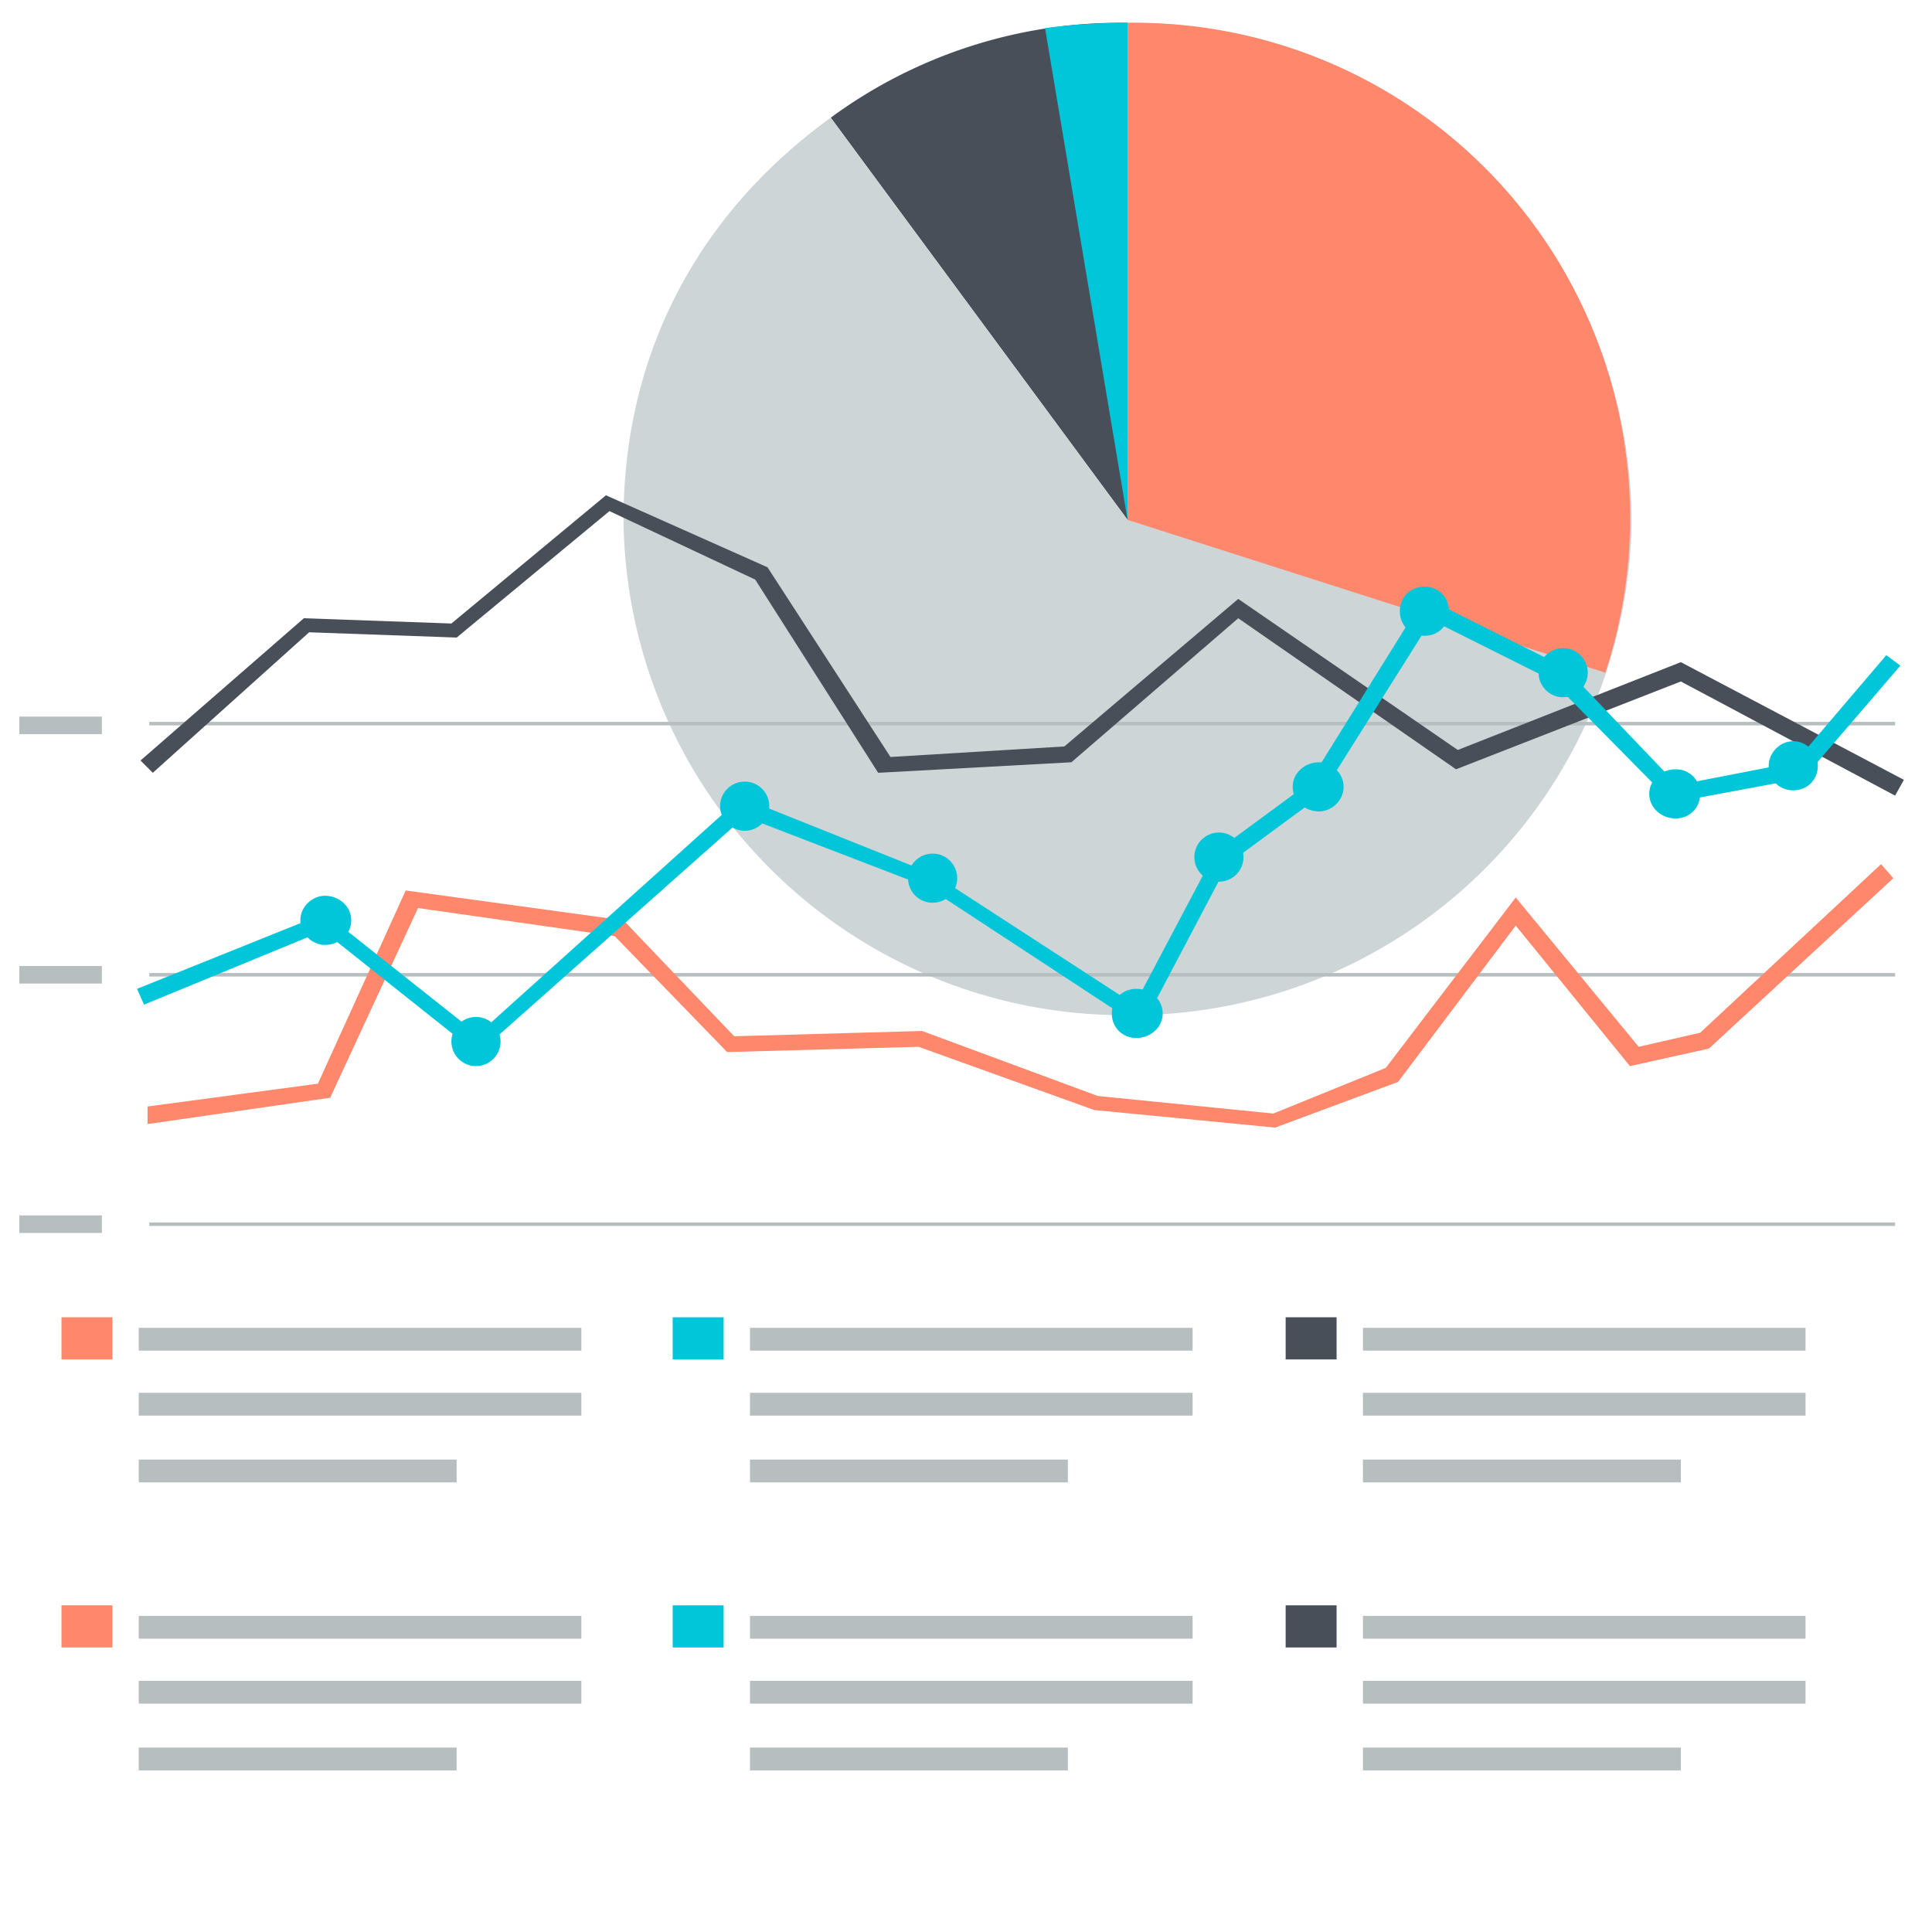 <svg xmlns="http://www.w3.org/2000/svg" width="110" height="110" baseProfile="tiny"><defs/><path fill="#484F59" d="M64.2 29.6L47.3 6.7a27.8 27.8 0 0116.9-5.4v28.3z"/><path fill="#01C6DA" d="M64.2 29.6l-4.7-28c1.5-.2 3-.3 4.7-.3v28.3z"/><path fill="#CDD5D7" d="M64.2 29.6V1.3a28.5 28.5 0 0128.7 28.3 28.5 28.5 0 01-28.7 28.2 28.5 28.5 0 01-28.7-28.2c0-9.4 4.2-17.4 11.8-22.9l16.9 22.9z"/><path fill="#FF876C" d="M64.2 29.6l27.2 8.7a28.2 28.2 0 00-27.2-37v28.3z"/><path fill="#B7BEC0" d="M8.5 69.6h99.4v.2H8.5zM8.5 55.4h99.4v.2H8.5zM8.5 41.1h99.4v.2H8.5z"/><path fill="#484F59" d="M107.9 45.3l-12.2-6.5-12.8 5-12.4-8.6-9.5 8.2L50 44 43 33l-8.3-3.9-8.7 7.2-8.4-.3L8.7 44l-.7-.7 9.3-8.1 8.4.3 8.8-7.3 9.2 4.1 7 10.8 9.9-.6 9.9-8.4L83 42.7l12.7-5 12.7 6.7z"/><path fill="#B7BEC0" d="M1.1 69.2h4.7v1H1.1zM1.1 55h4.7v1H1.1zM1.1 40.8h4.7v1H1.1z"/><path fill="#FF876C" d="M72.6 64.2l-10.3-1-10-3.6-10.9.3-6.4-6.6-11.2-1.6-5 10.8L8.4 64v-1l9.7-1.3 5-11 12.4 1.7 6.3 6.6 10.7-.3 10 3.7 10 1 6.4-2.6 7.4-9.7 7 8.5 3.5-.8 10.3-9.6.7.8-10.5 9.7-4.5 1-6.5-8-6.7 8.9z"/><path fill="#01C6DA" d="M27.2 60l-8.8-7-10.2 4.2-.4-.9L18.5 52l8.7 6.9 15-13.5 11 4.4 11.4 7.4 4.6-8.7 5.3-3.9L81.1 34l8 4 6.4 6.7 6.7-1.3 5.2-6.1.8.6-5.5 6.4-7.5 1.4-6.9-7-6.8-3.4-6.3 10-5.3 3.9-4.9 9.3-12.2-8-10.4-4z"/><path fill="#01C6DA" d="M20 52.4c0 .8-.7 1.4-1.5 1.4-.7 0-1.4-.6-1.4-1.4 0-.8.7-1.4 1.4-1.4.8 0 1.5.6 1.5 1.4z"/><circle cx="27.1" cy="59.3" r="1.4" fill="#01C6DA"/><circle cx="42.4" cy="45.9" r="1.4" fill="#01C6DA"/><circle cx="53.1" cy="50" r="1.4" fill="#01C6DA"/><path fill="#01C6DA" d="M66.2 57.7c0 .8-.7 1.4-1.5 1.4s-1.4-.6-1.4-1.4c0-.8.6-1.4 1.4-1.4.8 0 1.5.6 1.5 1.4z"/><circle cx="69.4" cy="48.8" r="1.4" fill="#01C6DA"/><path fill="#01C6DA" d="M76.5 44.8c0 .8-.7 1.4-1.4 1.4-.8 0-1.5-.6-1.5-1.4 0-.8.7-1.4 1.5-1.4.7 0 1.4.6 1.4 1.4zM82.5 34.8c0 .8-.6 1.4-1.4 1.4-.8 0-1.4-.6-1.4-1.4 0-.8.6-1.4 1.4-1.4.8 0 1.4.6 1.4 1.4z"/><circle cx="89" cy="38.3" r="1.4" fill="#01C6DA"/><path fill="#01C6DA" d="M96.8 45.2c0 .8-.6 1.4-1.4 1.4-.8 0-1.5-.6-1.5-1.4 0-.8.7-1.4 1.5-1.4s1.4.6 1.4 1.4zM103.5 43.6c0 .8-.6 1.4-1.4 1.4-.8 0-1.4-.6-1.4-1.4 0-.7.6-1.4 1.4-1.4.8 0 1.4.7 1.4 1.4z"/><path fill="#B7BEC0" d="M7.9 75.6h25.2v1.3H7.9zM7.9 79.3h25.2v1.3H7.9zM7.9 83.1H26v1.3H7.9z"/><path fill="#FF876C" d="M3.5 75h2.9v2.4H3.5z"/><path fill="#B7BEC0" d="M42.7 75.6h25.2v1.3H42.7zM42.7 79.3h25.2v1.3H42.7zM42.7 83.1h18.1v1.3H42.7z"/><path fill="#01C6DA" d="M38.3 75h2.9v2.4h-2.9z"/><path fill="#B7BEC0" d="M77.6 75.6h25.2v1.3H77.6zM77.6 79.3h25.2v1.3H77.6zM77.6 83.1h18.1v1.3H77.6z"/><path fill="#484F59" d="M73.2 75h2.9v2.4h-2.9z"/><path fill="#B7BEC0" d="M7.9 92h25.2v1.3H7.9zM7.9 95.7h25.2V97H7.9zM7.9 99.5H26v1.3H7.9z"/><path fill="#FF876C" d="M3.5 91.4h2.9v2.4H3.5z"/><path fill="#B7BEC0" d="M42.7 92h25.2v1.3H42.7zM42.7 95.7h25.2V97H42.7zM42.7 99.5h18.1v1.3H42.7z"/><path fill="#01C6DA" d="M38.3 91.4h2.9v2.4h-2.9z"/><path fill="#B7BEC0" d="M77.6 92h25.2v1.3H77.6zM77.6 95.7h25.2V97H77.6zM77.6 99.5h18.1v1.3H77.6z"/><path fill="#484F59" d="M73.2 91.4h2.9v2.4h-2.9z"/></svg>